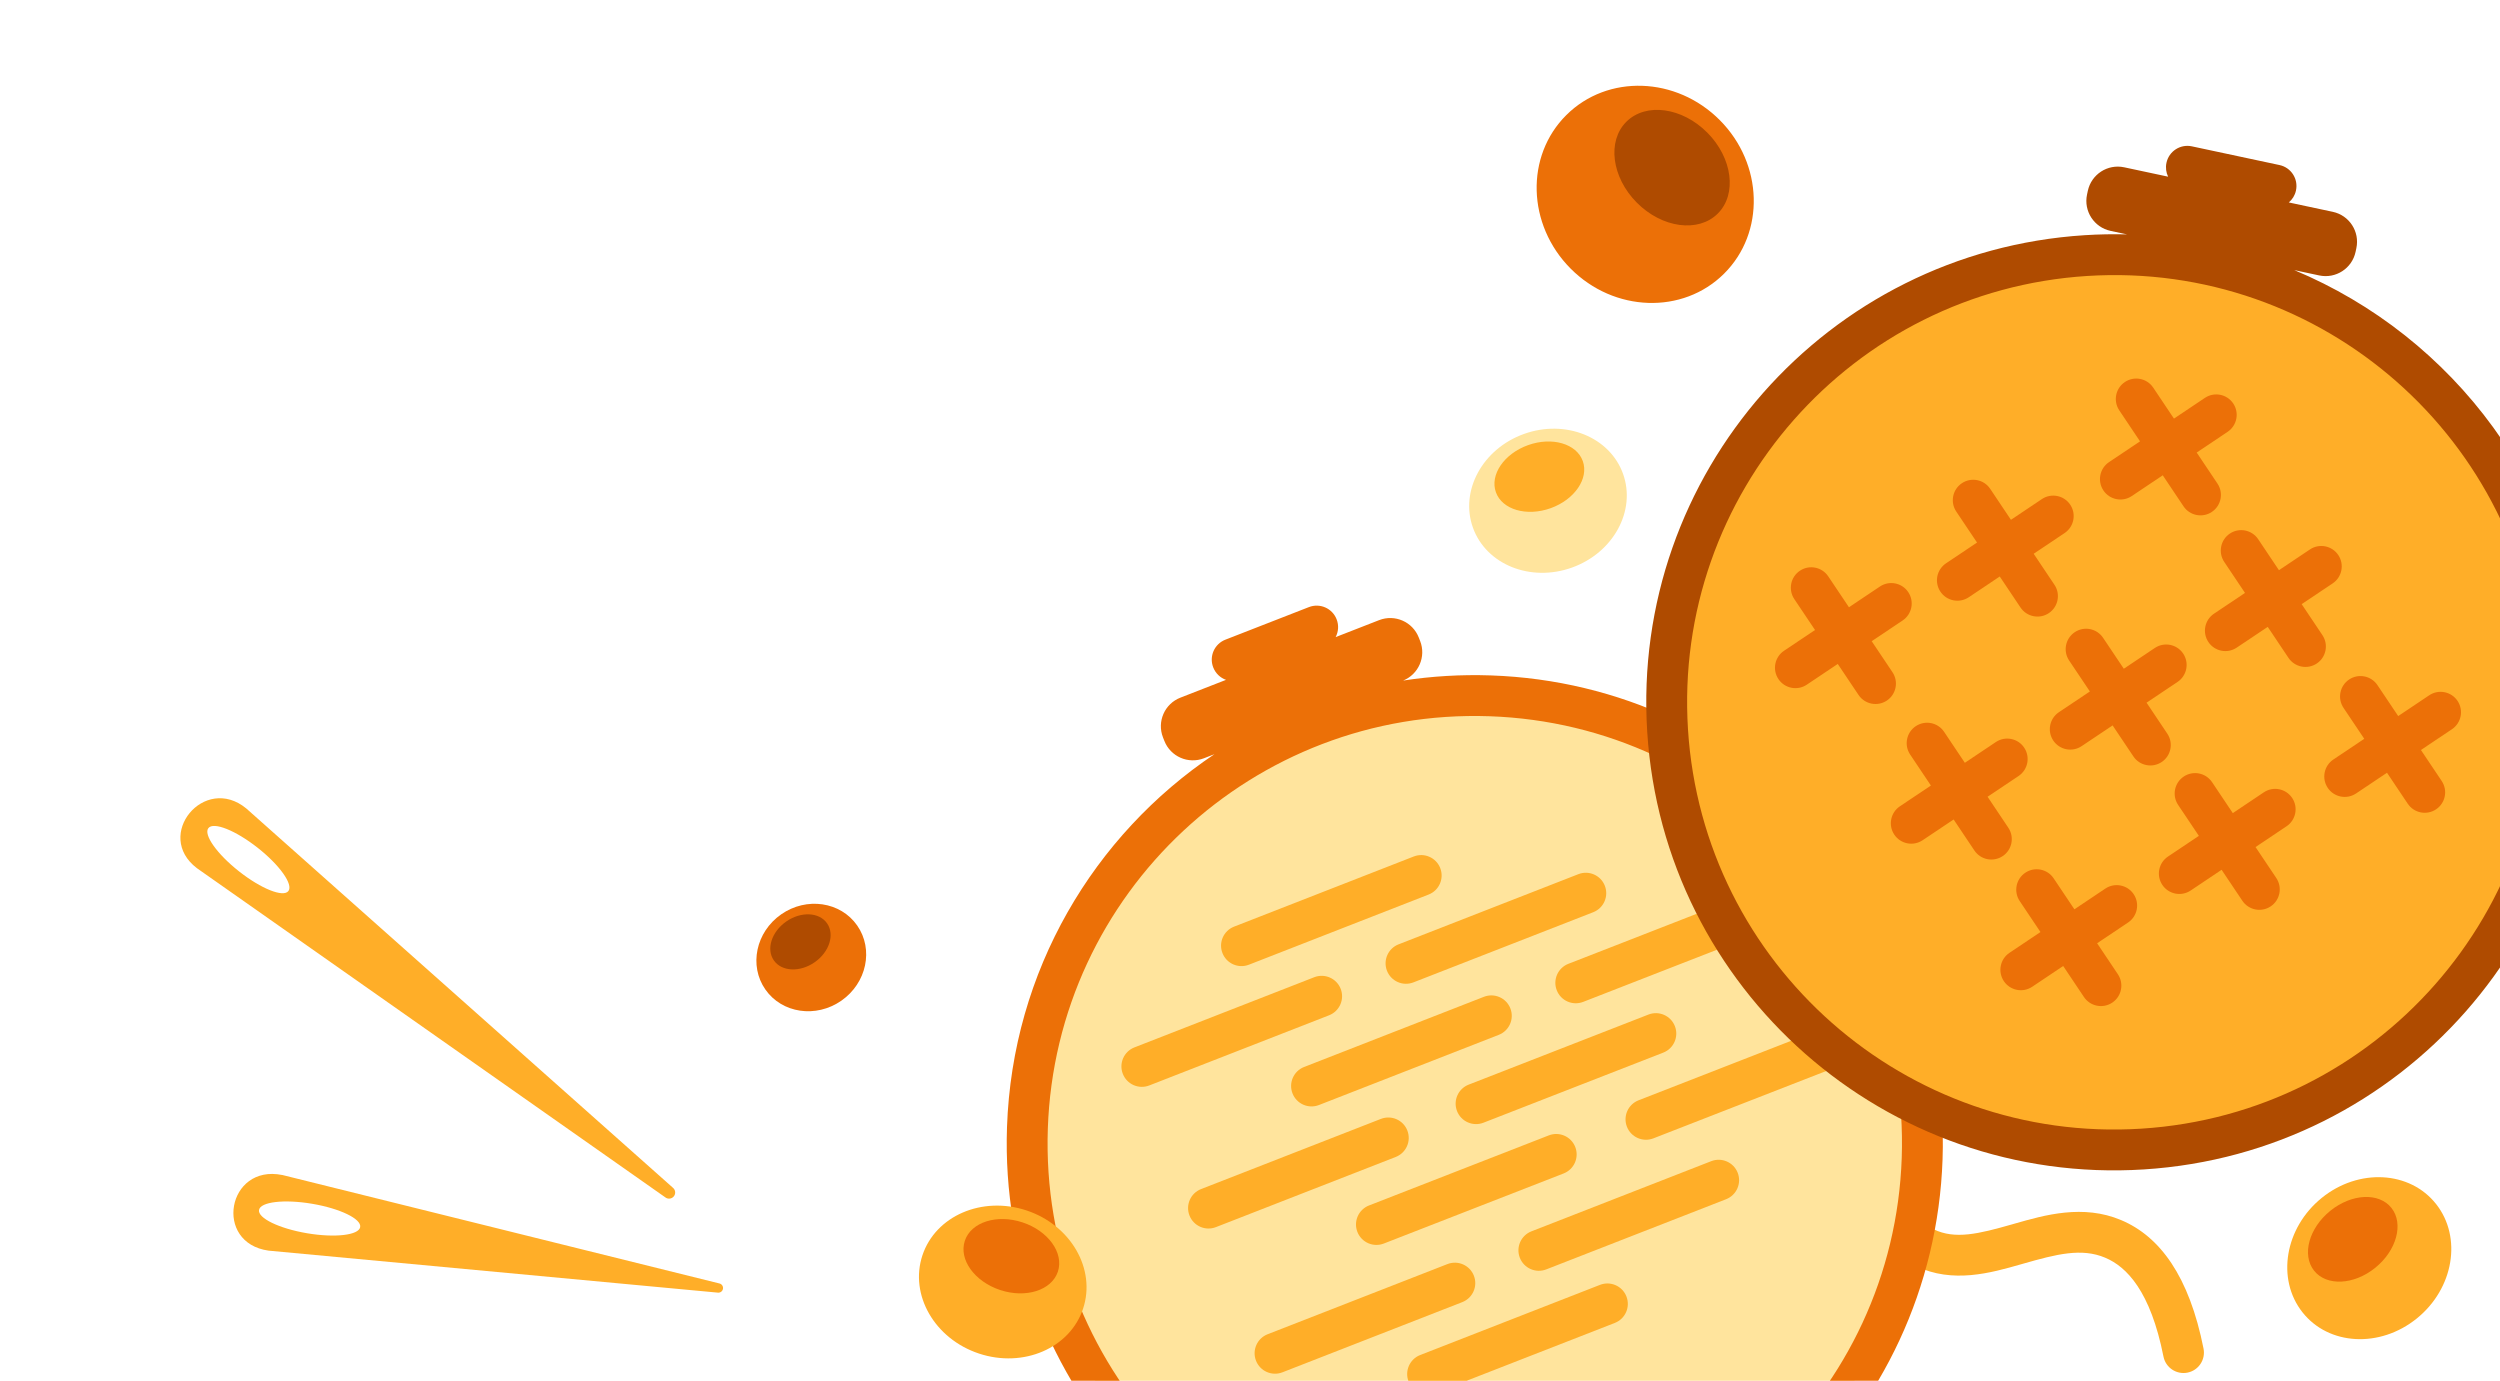 <svg width="306" height="169" viewBox="0 0 306 169" fill="none" xmlns="http://www.w3.org/2000/svg">
<path fill-rule="evenodd" clip-rule="evenodd" d="M227.961 136.431C229.331 136.258 230.581 137.229 230.754 138.599C231.525 144.725 233.496 148.935 236.686 150.468L236.69 150.47C239.3 151.731 242.165 151.037 246.266 149.866C246.378 149.834 246.49 149.802 246.604 149.769C250.272 148.719 254.974 147.372 259.625 149.34C264.376 151.339 267.958 156.208 269.713 165.072C269.981 166.427 269.1 167.742 267.745 168.01C266.391 168.278 265.076 167.397 264.808 166.043C263.221 158.024 260.291 155.044 257.684 153.948L257.679 153.945C254.782 152.719 251.72 153.509 247.639 154.674C247.542 154.702 247.445 154.729 247.347 154.757C243.693 155.803 239.011 157.143 234.517 154.973C228.831 152.238 226.593 145.577 225.793 139.223C225.62 137.854 226.591 136.603 227.961 136.431Z" fill="#FFAE28"/>
<path fill-rule="evenodd" clip-rule="evenodd" d="M88.072 157.1L34.562 143.82H34.542C27.822 142.46 26.092 152.14 32.882 153.08L87.882 158.22C88.025 158.232 88.166 158.19 88.279 158.103C88.392 158.015 88.468 157.889 88.492 157.748C88.516 157.607 88.486 157.462 88.408 157.342C88.33 157.222 88.21 157.136 88.072 157.1ZM38.201 147.342C41.62 147.92 44.256 149.196 44.088 150.193C43.92 151.189 41.011 151.529 37.591 150.951C34.171 150.373 31.535 149.097 31.704 148.1C31.872 147.104 34.781 146.764 38.201 147.342Z" fill="#FFAE28"/>
<path fill-rule="evenodd" clip-rule="evenodd" d="M82.376 145.39L30.142 98.953C24.999 94.726 18.814 102.251 24.101 106.264L81.406 146.536C81.558 146.664 81.755 146.727 81.953 146.711C82.152 146.695 82.335 146.6 82.464 146.448C82.593 146.296 82.656 146.099 82.639 145.901C82.623 145.702 82.528 145.519 82.376 145.39ZM31.539 103.768C34.242 105.897 35.923 108.27 35.295 109.069C34.666 109.867 31.965 108.788 29.262 106.659C26.559 104.53 24.878 102.157 25.507 101.359C26.136 100.56 28.836 101.639 31.539 103.768Z" fill="#FFAE28"/>
<path d="M178.629 194.685C208.871 195.725 234.23 172.053 235.271 141.811C236.311 111.569 212.639 86.21 182.397 85.169C152.155 84.129 126.796 107.801 125.755 138.043C124.715 168.285 148.387 193.644 178.629 194.685Z" fill="#FFE49D"/>
<path fill-rule="evenodd" clip-rule="evenodd" d="M176.284 106.253C176.787 107.539 176.151 108.989 174.865 109.491L152.867 118.08C151.58 118.582 150.131 117.946 149.629 116.66C149.126 115.374 149.762 113.924 151.048 113.422L173.046 104.833C174.333 104.331 175.782 104.967 176.284 106.253Z" fill="#FFAE28"/>
<path fill-rule="evenodd" clip-rule="evenodd" d="M196.432 108.417C196.934 109.704 196.298 111.153 195.012 111.655L173.004 120.243C171.717 120.745 170.268 120.11 169.766 118.823C169.264 117.537 169.9 116.087 171.186 115.586L193.194 106.997C194.481 106.495 195.93 107.131 196.432 108.417Z" fill="#FFAE28"/>
<path fill-rule="evenodd" clip-rule="evenodd" d="M217.212 110.814C217.714 112.101 217.077 113.55 215.791 114.051L193.783 122.63C192.497 123.131 191.047 122.495 190.546 121.208C190.044 119.922 190.681 118.473 191.967 117.971L213.975 109.393C215.262 108.891 216.711 109.528 217.212 110.814Z" fill="#FFAE28"/>
<path fill-rule="evenodd" clip-rule="evenodd" d="M184.869 123.429C185.371 124.715 184.735 126.164 183.449 126.666L161.441 135.255C160.154 135.757 158.705 135.121 158.203 133.835C157.701 132.548 158.337 131.099 159.623 130.597L181.631 122.008C182.918 121.507 184.367 122.142 184.869 123.429Z" fill="#FFAE28"/>
<path fill-rule="evenodd" clip-rule="evenodd" d="M172.258 138.374C172.76 139.66 172.124 141.11 170.838 141.612L148.829 150.2C147.543 150.702 146.093 150.066 145.592 148.78C145.09 147.493 145.725 146.044 147.012 145.542L169.02 136.954C170.306 136.452 171.756 137.087 172.258 138.374Z" fill="#FFAE28"/>
<path fill-rule="evenodd" clip-rule="evenodd" d="M205.007 125.603C205.508 126.89 204.872 128.339 203.585 128.84L181.577 137.419C180.291 137.92 178.842 137.284 178.34 135.997C177.839 134.711 178.475 133.262 179.761 132.76L201.769 124.182C203.056 123.68 204.505 124.317 205.007 125.603Z" fill="#FFAE28"/>
<path fill-rule="evenodd" clip-rule="evenodd" d="M212.694 143.547C213.196 144.833 212.56 146.283 211.274 146.785L189.265 155.373C187.979 155.875 186.53 155.239 186.028 153.953C185.526 152.667 186.161 151.217 187.448 150.715L209.456 142.127C210.742 141.625 212.192 142.261 212.694 143.547Z" fill="#FFAE28"/>
<path fill-rule="evenodd" clip-rule="evenodd" d="M180.402 156.144C180.904 157.431 180.268 158.88 178.981 159.382L156.973 167.97C155.687 168.472 154.237 167.837 153.735 166.55C153.233 165.264 153.869 163.814 155.155 163.312L177.164 154.724C178.45 154.222 179.9 154.858 180.402 156.144Z" fill="#FFAE28"/>
<path fill-rule="evenodd" clip-rule="evenodd" d="M199.075 158.688C199.577 159.974 198.941 161.424 197.655 161.926L175.647 170.514C174.36 171.016 172.911 170.38 172.409 169.094C171.907 167.808 172.543 166.358 173.829 165.856L195.837 157.268C197.124 156.766 198.573 157.402 199.075 158.688Z" fill="#FFAE28"/>
<path fill-rule="evenodd" clip-rule="evenodd" d="M225.803 127.519C226.304 128.806 225.668 130.255 224.382 130.757L202.374 139.335C201.087 139.836 199.638 139.2 199.136 137.914C198.635 136.627 199.271 135.178 200.558 134.676L222.566 126.098C223.852 125.597 225.302 126.233 225.803 127.519Z" fill="#FFAE28"/>
<path fill-rule="evenodd" clip-rule="evenodd" d="M192.811 140.393C193.312 141.679 192.676 143.128 191.389 143.63L169.382 152.208C168.095 152.71 166.646 152.073 166.144 150.787C165.643 149.5 166.279 148.051 167.566 147.549L189.574 138.971C190.86 138.47 192.309 139.106 192.811 140.393Z" fill="#FFAE28"/>
<path fill-rule="evenodd" clip-rule="evenodd" d="M164.099 121.033C164.601 122.319 163.965 123.769 162.679 124.271L140.671 132.859C139.385 133.361 137.935 132.725 137.433 131.439C136.931 130.153 137.567 128.703 138.853 128.201L160.861 119.613C162.148 119.111 163.597 119.747 164.099 121.033Z" fill="#FFAE28"/>
<path fill-rule="evenodd" clip-rule="evenodd" d="M149.988 78.296L160.208 74.31C161.556 73.784 163.075 74.451 163.601 75.799L163.604 75.808C163.892 76.544 163.823 77.332 163.482 77.981L168.803 75.905C170.733 75.153 172.907 76.106 173.659 78.036L173.827 78.465C174.573 80.377 173.642 82.531 171.745 83.301C175.235 82.765 178.825 82.545 182.483 82.671C214.105 83.759 238.857 110.275 237.769 141.897C236.681 173.519 210.165 198.271 178.543 197.183C146.921 196.095 122.169 169.579 123.257 137.957C123.915 118.828 133.878 102.213 148.648 92.311L147.371 92.809C145.441 93.562 143.267 92.608 142.515 90.679L142.347 90.25C141.595 88.321 142.549 86.146 144.478 85.394L150.064 83.215C149.374 82.968 148.79 82.435 148.503 81.699L148.499 81.689C147.973 80.341 148.64 78.822 149.988 78.296ZM182.311 87.668C153.449 86.675 129.247 109.267 128.254 138.129C127.261 166.991 149.853 191.193 178.715 192.186C207.577 193.179 231.779 170.587 232.772 141.725C233.765 112.863 211.173 88.661 182.311 87.668Z" fill="#EC7007"/>
<path d="M262.272 140.642C292.471 138.722 315.395 112.685 313.475 82.486C311.554 52.287 285.517 29.363 255.318 31.283C225.12 33.203 202.195 59.241 204.115 89.44C206.036 119.638 232.073 142.563 262.272 140.642Z" fill="#FFAE28"/>
<path fill-rule="evenodd" clip-rule="evenodd" d="M268.285 17.912L279.013 20.202C280.428 20.504 281.33 21.896 281.028 23.311L281.026 23.321C280.899 23.914 280.581 24.417 280.15 24.779L285.534 25.928C287.559 26.361 288.851 28.353 288.418 30.379L288.322 30.829C287.89 32.854 285.897 34.145 283.872 33.713L280.818 33.061C300.306 41.191 314.539 59.828 315.97 82.327C317.977 113.904 294.007 141.13 262.431 143.137C230.854 145.145 203.628 121.175 201.621 89.598C199.613 58.022 223.583 30.796 255.16 28.788C256.903 28.677 258.633 28.646 260.346 28.69L258.337 28.261C256.312 27.829 255.02 25.837 255.453 23.811L255.549 23.361C255.981 21.336 257.974 20.044 259.999 20.477L265.377 21.625C265.132 21.119 265.047 20.53 265.173 19.936L265.175 19.927C265.478 18.512 266.87 17.609 268.285 17.912ZM255.477 33.778C226.656 35.611 204.778 60.46 206.61 89.281C208.443 118.102 233.292 139.98 262.113 138.148C290.934 136.315 312.812 111.465 310.98 82.645C309.147 53.824 284.298 31.946 255.477 33.778Z" fill="#AF4B00"/>
<path d="M260.085 46.759C261.233 45.991 262.786 46.298 263.554 47.445L266.093 51.238L269.879 48.701C271.026 47.932 272.579 48.239 273.348 49.386C274.116 50.533 273.809 52.086 272.662 52.855L268.875 55.392L271.417 59.19C272.186 60.337 271.878 61.89 270.731 62.658C269.584 63.427 268.031 63.119 267.263 61.972L264.721 58.176L260.928 60.717C259.78 61.486 258.228 61.179 257.459 60.032C256.69 58.885 256.997 57.332 258.144 56.564L261.939 54.021L259.399 50.227C258.631 49.08 258.938 47.527 260.085 46.759Z" fill="#EC7007"/>
<path d="M243.601 59.833C242.833 58.685 241.28 58.378 240.133 59.146C238.986 59.914 238.678 61.467 239.446 62.614L241.987 66.408L238.192 68.951C237.045 69.719 236.738 71.272 237.506 72.419C238.275 73.566 239.828 73.873 240.975 73.105L244.768 70.563L247.31 74.359C248.078 75.507 249.631 75.814 250.778 75.046C251.926 74.278 252.233 72.725 251.465 71.577L248.922 67.78L252.71 65.242C253.857 64.473 254.163 62.92 253.395 61.773C252.626 60.626 251.073 60.319 249.926 61.088L246.14 63.625L243.601 59.833Z" fill="#EC7007"/>
<path d="M253.948 77.381C255.095 76.612 256.648 76.919 257.416 78.066L259.954 81.854L263.752 79.311C264.899 78.543 266.452 78.85 267.22 79.997C267.988 81.145 267.681 82.698 266.534 83.466L262.738 86.007L265.279 89.801C266.048 90.948 265.741 92.501 264.594 93.269C263.447 94.038 261.894 93.731 261.126 92.584L258.583 88.789L254.789 91.329C253.642 92.098 252.089 91.79 251.321 90.643C250.553 89.496 250.86 87.943 252.007 87.175L255.8 84.636L253.263 80.849C252.494 79.702 252.801 78.15 253.948 77.381Z" fill="#EC7007"/>
<path d="M287.531 83.172C288.678 82.404 290.231 82.711 291 83.858L293.539 87.647L297.335 85.103C298.482 84.334 300.035 84.641 300.803 85.788C301.572 86.935 301.265 88.488 300.118 89.257L296.322 91.8L298.863 95.592C299.631 96.739 299.324 98.292 298.177 99.061C297.03 99.829 295.478 99.523 294.709 98.376L292.168 94.584L288.383 97.12C287.236 97.888 285.683 97.581 284.915 96.434C284.146 95.287 284.453 93.734 285.6 92.966L289.385 90.43L286.846 86.641C286.077 85.494 286.384 83.941 287.531 83.172Z" fill="#EC7007"/>
<path d="M247.899 106.821C249.046 106.053 250.599 106.36 251.367 107.508L253.906 111.3L257.692 108.763C258.839 107.994 260.392 108.301 261.161 109.448C261.929 110.595 261.622 112.148 260.475 112.917L256.688 115.455L259.231 119.252C259.999 120.4 259.691 121.953 258.544 122.721C257.397 123.489 255.844 123.182 255.076 122.034L252.534 118.238L248.741 120.78C247.594 121.548 246.041 121.241 245.272 120.094C244.504 118.947 244.81 117.395 245.957 116.626L249.752 114.083L247.212 110.29C246.444 109.142 246.751 107.589 247.899 106.821Z" fill="#EC7007"/>
<path d="M220.307 69.859C221.454 69.09 223.007 69.397 223.776 70.544L226.312 74.329L230.101 71.79C231.248 71.021 232.801 71.328 233.569 72.475C234.338 73.622 234.031 75.175 232.884 75.944L229.095 78.482L231.639 82.278C232.407 83.425 232.101 84.978 230.954 85.747C229.807 86.516 228.254 86.209 227.485 85.062L224.941 81.266L221.149 83.807C220.002 84.575 218.449 84.268 217.681 83.121C216.912 81.974 217.219 80.421 218.366 79.653L222.158 77.112L219.622 73.327C218.854 72.18 219.16 70.627 220.307 69.859Z" fill="#EC7007"/>
<path d="M234.488 88.886C235.635 88.118 237.188 88.425 237.956 89.572L240.497 93.367L244.292 90.826C245.439 90.058 246.992 90.366 247.76 91.513C248.528 92.66 248.221 94.213 247.074 94.981L243.279 97.522L245.82 101.317C246.588 102.464 246.281 104.017 245.133 104.785C243.986 105.554 242.433 105.246 241.665 104.099L239.124 100.304L235.329 102.845C234.182 103.613 232.629 103.306 231.861 102.158C231.093 101.011 231.4 99.458 232.547 98.69L236.342 96.149L233.801 92.354C233.033 91.207 233.341 89.654 234.488 88.886Z" fill="#EC7007"/>
<path d="M272.933 65.311C274.081 64.543 275.633 64.85 276.401 65.997L278.942 69.792L282.738 67.251C283.885 66.483 285.438 66.79 286.206 67.938C286.974 69.085 286.667 70.638 285.519 71.406L281.724 73.947L284.265 77.742C285.033 78.889 284.726 80.442 283.579 81.21C282.431 81.978 280.879 81.671 280.111 80.524L277.57 76.729L273.775 79.27C272.627 80.038 271.075 79.731 270.306 78.583C269.538 77.436 269.846 75.883 270.993 75.115L274.788 72.574L272.247 68.779C271.479 67.632 271.786 66.079 272.933 65.311Z" fill="#EC7007"/>
<path d="M267.287 95.051C268.434 94.282 269.987 94.589 270.756 95.736L273.295 99.525L277.091 96.981C278.238 96.213 279.791 96.52 280.559 97.667C281.328 98.814 281.021 100.367 279.874 101.135L276.078 103.679L278.619 107.471C279.387 108.618 279.081 110.171 277.934 110.94C276.787 111.708 275.234 111.401 274.465 110.254L271.924 106.462L268.139 108.998C266.992 109.767 265.439 109.46 264.671 108.313C263.902 107.166 264.209 105.613 265.356 104.844L269.141 102.308L266.602 98.519C265.834 97.373 266.14 95.82 267.287 95.051Z" fill="#EC7007"/>
<path d="M132.571 160.175C134.175 155.336 131.071 149.954 125.64 148.155C120.209 146.355 114.506 148.819 112.903 153.658C111.3 158.497 114.403 163.879 119.834 165.678C125.266 167.477 130.968 165.013 132.571 160.175Z" fill="#FFAE28"/>
<path d="M129.486 155.647C130.243 153.361 128.307 150.664 125.161 149.621C122.016 148.579 118.852 149.587 118.095 151.873C117.337 154.159 119.273 156.857 122.419 157.899C125.565 158.941 128.728 157.933 129.486 155.647Z" fill="#EC7007"/>
<path d="M295.821 161.376C300.338 157.718 301.394 151.45 298.179 147.376C294.965 143.302 288.697 142.966 284.179 146.624C279.662 150.282 278.606 156.55 281.821 160.624C285.035 164.698 291.303 165.034 295.821 161.376Z" fill="#FFAE28"/>
<path d="M290.726 155.181C293.345 153.065 294.238 149.787 292.721 147.86C291.204 145.932 287.85 146.085 285.231 148.201C282.612 150.316 281.719 153.594 283.236 155.522C284.753 157.449 288.107 157.297 290.726 155.181Z" fill="#EC7007"/>
<path d="M192.408 69.472C197.482 67.651 200.281 62.514 198.66 57.996C197.039 53.479 191.612 51.292 186.539 53.113C181.465 54.933 178.666 60.071 180.287 64.588C181.908 69.106 187.335 71.292 192.408 69.472Z" fill="#FFE49D"/>
<path d="M189.8 62.203C192.737 61.149 194.498 58.567 193.734 56.436C192.969 54.304 189.968 53.431 187.031 54.485C184.094 55.539 182.333 58.121 183.098 60.252C183.862 62.383 186.863 63.257 189.8 62.203Z" fill="#FFAE28"/>
<path d="M211.025 33.498C216.07 28.483 215.838 20.071 210.508 14.709C205.178 9.347 196.767 9.065 191.722 14.081C186.677 19.096 186.909 27.508 192.239 32.87C197.569 38.232 205.98 38.513 211.025 33.498Z" fill="#EC7007"/>
<path d="M210.252 26.145C212.633 23.777 212.061 19.34 208.973 16.234C205.886 13.128 201.452 12.53 199.071 14.897C196.689 17.264 197.262 21.701 200.349 24.807C203.437 27.913 207.871 28.512 210.252 26.145Z" fill="#AF4B00"/>
<path d="M102.98 122.485C106.085 120.323 106.955 116.205 104.923 113.286C102.891 110.366 98.727 109.752 95.622 111.913C92.517 114.075 91.647 118.193 93.679 121.112C95.711 124.031 99.875 124.646 102.98 122.485Z" fill="#EC7007"/>
<path d="M99.713 117.78C101.513 116.528 102.194 114.395 101.235 113.017C100.276 111.639 98.04 111.538 96.24 112.79C94.44 114.043 93.759 116.175 94.718 117.553C95.677 118.931 97.914 119.033 99.713 117.78Z" fill="#AF4B00"/>
</svg>
